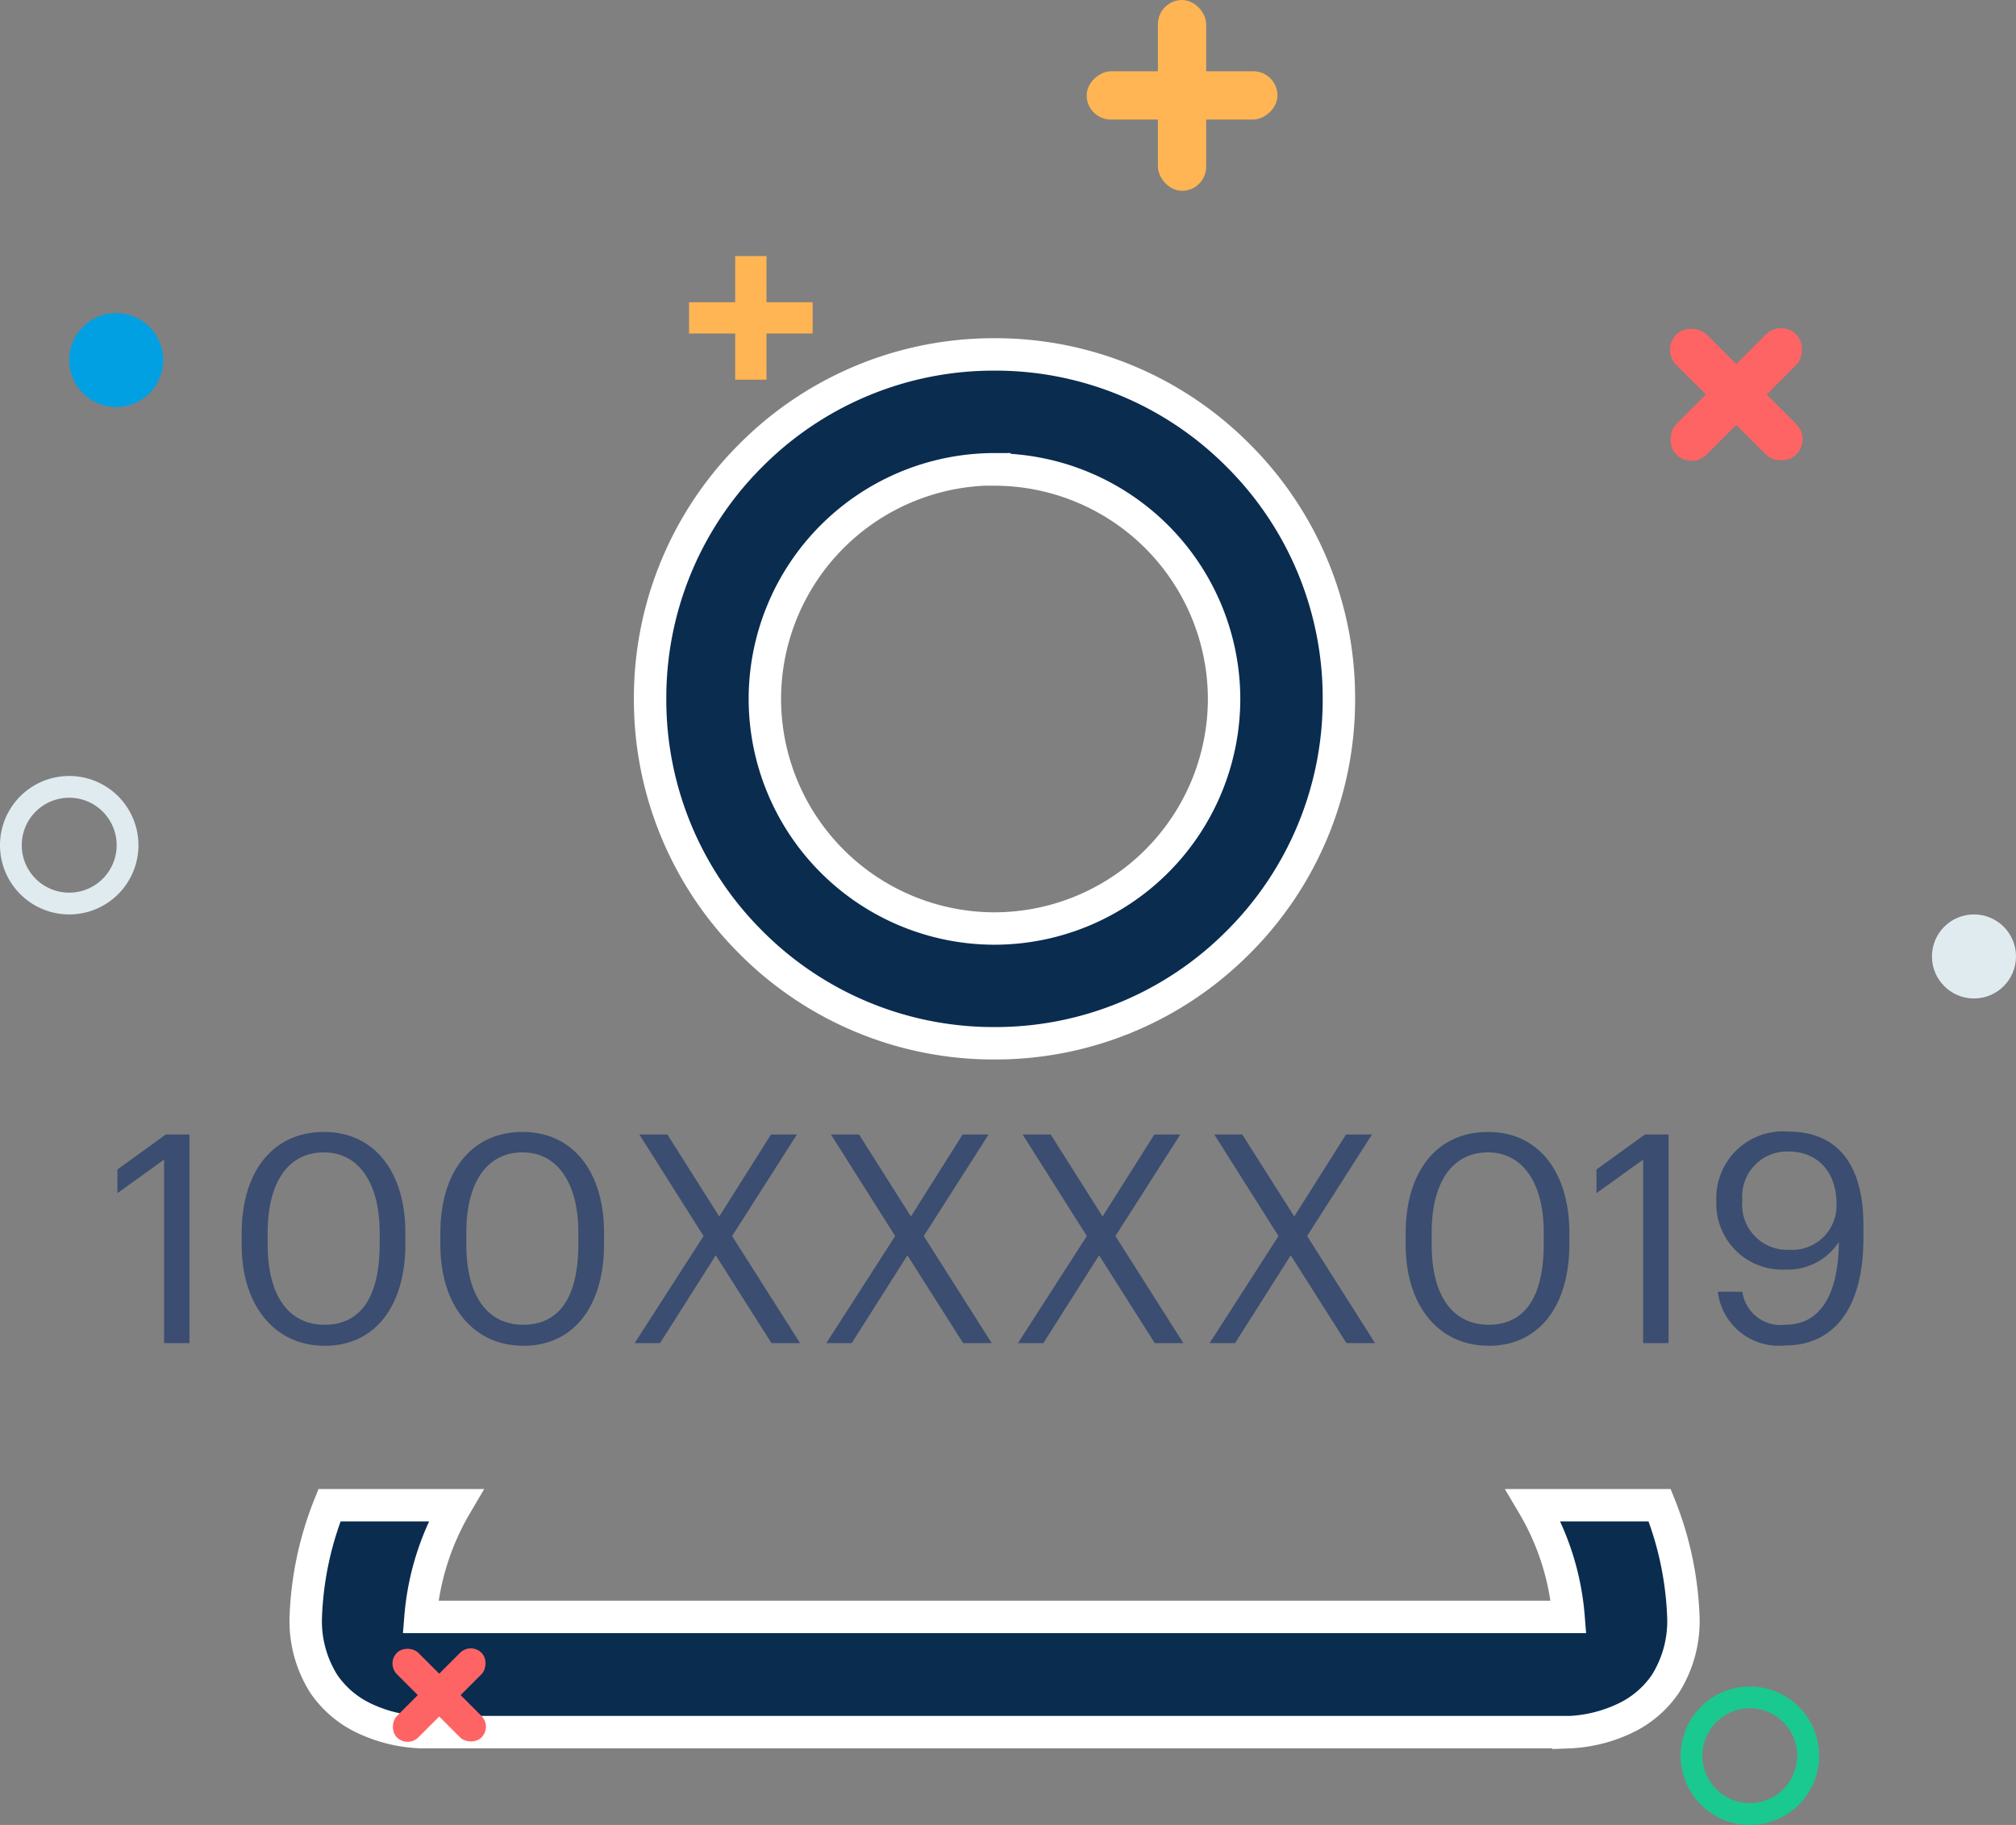 <svg xmlns="http://www.w3.org/2000/svg" width="124.39" height="112.596" viewBox="0 0 124.39 112.596"><rect x="0" y="0" width="124.39" height="112.596" fill="#808080" stroke="none"/><g transform="translate(-621.638 -1089.133)"><path d="M1604.42-12411h-70.835a8.9,8.9,0,0,1-3.541-.886,6.221,6.221,0,0,1-2.434-2.1,7.253,7.253,0,0,1-1.106-4.095,20.481,20.481,0,0,1,1.463-6.918h7.8a16.2,16.2,0,0,0-2.182,6.892h70.835a16.042,16.042,0,0,0-2.179-6.892h7.8a20.458,20.458,0,0,1,1.464,6.917,7.254,7.254,0,0,1-1.107,4.1,6.216,6.216,0,0,1-2.435,2.1,8.9,8.9,0,0,1-3.543.888Zm-35.42-42.5a21.109,21.109,0,0,1-15.028-6.223,21.121,21.121,0,0,1-6.222-15.027,21.113,21.113,0,0,1,6.222-15.027A21.114,21.114,0,0,1,1569-12496a21.1,21.1,0,0,1,15.027,6.225,21.107,21.107,0,0,1,6.223,15.026,21.111,21.111,0,0,1-6.224,15.027A21.113,21.113,0,0,1,1569-12453.5Zm0-35.415a14.183,14.183,0,0,0-14.169,14.165,14.184,14.184,0,0,0,14.169,14.17,14.184,14.184,0,0,0,14.166-14.17A14.181,14.181,0,0,0,1569-12488.9Z" transform="translate(-886 13607)" fill="#0a2c4f" stroke="#fff" stroke-width="2"/><path d="M3.474,0H5.04V-12.87H3.582L.594-10.71v1.458l2.88-2.07Zm9.9-1.134c-2.142,0-3.51-1.692-3.51-4.95V-6.8c0-3.168,1.3-4.968,3.474-4.968s3.438,1.944,3.438,4.932v.72C16.776-2.862,15.624-1.134,13.374-1.134Zm0,1.3c3.168,0,4.986-2.52,4.986-6.264v-.72c0-3.672-1.854-6.21-5.022-6.21-3.15,0-5.076,2.448-5.076,6.246v.72C8.262-2.322,10.3.162,13.374.162Zm12.258-1.3c-2.142,0-3.51-1.692-3.51-4.95V-6.8c0-3.168,1.3-4.968,3.474-4.968s3.438,1.944,3.438,4.932v.72C29.034-2.862,27.882-1.134,25.632-1.134Zm0,1.3c3.168,0,4.986-2.52,4.986-6.264v-.72c0-3.672-1.854-6.21-5.022-6.21-3.15,0-5.076,2.448-5.076,6.246v.72C20.52-2.322,22.554.162,25.632.162ZM32.508,0h1.566l3.438-5.418L40.95,0h1.764L38.52-6.606l4-6.264h-1.6L37.728-7.812l-3.2-5.058H32.8l3.96,6.264ZM44.334,0H45.9l3.438-5.418L52.776,0H54.54L50.346-6.606l4-6.264h-1.6L49.554-7.812l-3.2-5.058H44.622l3.96,6.264ZM56.16,0h1.566l3.438-5.418L64.6,0h1.764L62.172-6.606l4-6.264h-1.6L61.38-7.812l-3.2-5.058H56.448l3.96,6.264ZM67.986,0h1.566L72.99-5.418,76.428,0h1.764L74-6.606l4-6.264h-1.6L73.206-7.812,70-12.87H68.274l3.96,6.264ZM85.194-1.134c-2.142,0-3.51-1.692-3.51-4.95V-6.8c0-3.168,1.3-4.968,3.474-4.968S88.6-9.828,88.6-6.84v.72C88.6-2.862,87.444-1.134,85.194-1.134Zm0,1.3c3.168,0,4.986-2.52,4.986-6.264v-.72c0-3.672-1.854-6.21-5.022-6.21-3.15,0-5.076,2.448-5.076,6.246v.72C80.082-2.322,82.116.162,85.194.162ZM94.734,0H96.3V-12.87H94.842l-2.988,2.16v1.458l2.88-2.07Zm8.748.144c3.078,0,4.842-2.358,4.842-6.624v-.81c0-3.708-1.584-5.76-4.626-5.76a4.112,4.112,0,0,0-4.446,4.3,4.06,4.06,0,0,0,4.23,4.212,3.767,3.767,0,0,0,3.33-1.71c-.036,3.42-1.242,5.112-3.294,5.112a2.38,2.38,0,0,1-2.664-2.034H99.342A3.783,3.783,0,0,0,103.482.144Zm.234-5.9a2.778,2.778,0,0,1-2.862-3.06,2.767,2.767,0,0,1,2.844-3.006c1.728,0,2.97,1.17,2.97,3.276A2.738,2.738,0,0,1,103.716-5.76Z" transform="translate(628.289 1172)" fill="#3b4d70"/><g transform="translate(619.973 1089.133)"><circle cx="2.898" cy="2.898" r="2.898" transform="translate(5.936 19.318)" fill="#00a0e3"/><path d="M670.5,4375.23a4.271,4.271,0,1,1-4.27,4.271,4.271,4.271,0,0,1,4.27-4.271Zm0,1.342a2.928,2.928,0,1,1-2.928,2.929,2.928,2.928,0,0,1,2.928-2.929Z" transform="translate(-664.565 -4327.354)" fill="#e0ebf0" fill-rule="evenodd"/><path d="M4390.9,5233.78a4.271,4.271,0,1,1-4.27,4.271A4.271,4.271,0,0,1,4390.9,5233.78Zm0,1.342a2.925,2.925,0,1,1-2.072.857,2.928,2.928,0,0,1,2.072-.857Z" transform="translate(-4281.266 -5129.727)" fill="#1ac98f" fill-rule="evenodd"/><g transform="translate(68.714)"><rect width="2.979" height="11.772" rx="1.49" transform="translate(4.396)" fill="#ffb553"/><rect width="2.979" height="11.772" rx="1.49" transform="translate(11.772 4.397) rotate(90)" fill="#ffb553"/></g><g transform="translate(25.495 101.313)"><rect width="1.868" height="7.381" rx="0.934" transform="translate(5.219) rotate(45)" fill="#ff6464"/><rect width="1.868" height="7.381" rx="0.934" transform="translate(6.54 5.22) rotate(135)" fill="#ff6464"/></g><g transform="translate(44.18 15.799)"><rect width="1.93" height="7.626" transform="translate(2.848)" fill="#ffb553"/><rect width="1.93" height="7.626" transform="translate(7.626 2.848) rotate(90)" fill="#ffb553"/></g><g transform="translate(104.157 19.701)"><rect width="2.65" height="10.471" rx="1.325" transform="translate(7.404) rotate(45)" fill="#ff6464"/><rect width="2.65" height="10.471" rx="1.325" transform="translate(9.278 7.405) rotate(135)" fill="#ff6464"/></g><circle cx="2.593" cy="2.593" r="2.593" transform="translate(120.869 56.417)" fill="#e0ebf0"/></g></g></svg>